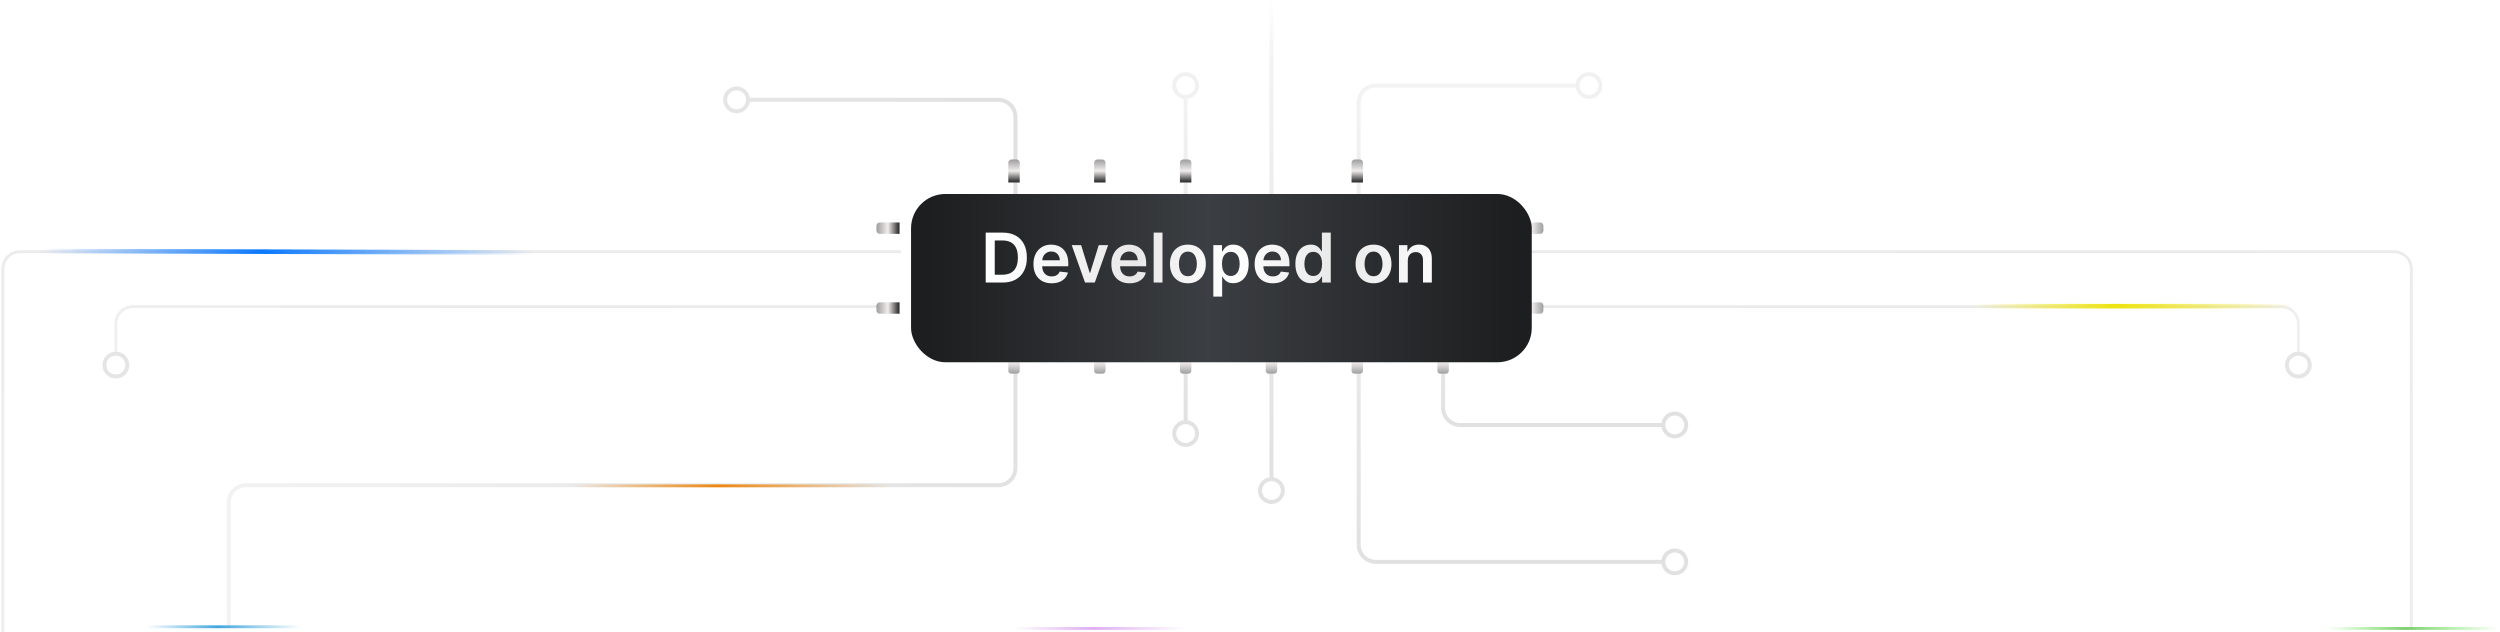 <svg width="874" height="221" viewBox="0 0 874 221" fill="none" xmlns="http://www.w3.org/2000/svg">
<path d="M589 196.433H481C477.686 196.433 475 193.747 475 190.433V35.914C475 32.6 477.686 29.914 481 29.914H555.5" stroke="url(#paint0_linear_2001_1010)" stroke-width="1.4"/>
<path d="M504.5 68.802V142.571C504.5 145.885 507.186 148.571 510.5 148.571H587.5" stroke="url(#paint1_linear_2001_1010)" stroke-width="1.4"/>
<path d="M414.5 29.914V148.571" stroke="url(#paint2_linear_2001_1010)" stroke-width="1.4"/>
<path d="M261.5 34.899H349C352.314 34.899 355 37.586 355 40.899V163.63C355 166.944 352.314 169.63 349 169.63H86C82.686 169.63 80 172.316 80 175.63V219.367" stroke="url(#paint3_linear_2001_1010)" stroke-width="1.4"/>
<path d="M444.5 0L444.5 168.514" stroke="url(#paint4_linear_2001_1010)" stroke-width="1.4"/>
<path d="M314.5 107.191H46.5C43.186 107.191 40.5 109.877 40.5 113.191V131.62" stroke="url(#paint5_linear_2001_1010)"/>
<path d="M529.5 107.191H797.5C800.814 107.191 803.5 109.877 803.5 113.191V131.62" stroke="url(#paint6_linear_2001_1010)"/>
<path d="M315 88H7C3.686 88 1 90.686 1 94V128.875V221" stroke="url(#paint7_linear_2001_1010)"/>
<path d="M529 88H837C840.314 88 843 90.686 843 94V128.568V220" stroke="url(#paint8_linear_2001_1010)"/>
<ellipse cx="257.5" cy="34.899" rx="4" ry="3.988" fill="white" stroke="#E5E5E5" stroke-width="1.4"/>
<ellipse cx="414.5" cy="29.914" rx="4" ry="3.988" fill="white" stroke="#F2F1F1" stroke-width="1.4"/>
<ellipse cx="555.5" cy="29.914" rx="4" ry="3.988" fill="white" stroke="#F2F1F1" stroke-width="1.4"/>
<ellipse cx="585.5" cy="148.571" rx="4" ry="3.988" fill="white" stroke="#E1E1E1" stroke-width="1.4"/>
<ellipse cx="585.5" cy="196.433" rx="4" ry="3.988" fill="white" stroke="#E1E1E1" stroke-width="1.4"/>
<ellipse cx="414.5" cy="151.563" rx="4" ry="3.988" fill="white" stroke="#E2E2E2" stroke-width="1.4"/>
<ellipse cx="444.5" cy="171.505" rx="4" ry="3.988" fill="white" stroke="#E2E2E2" stroke-width="1.4"/>
<ellipse cx="40.5" cy="127.632" rx="4" ry="3.988" fill="white" stroke="#E5E5E5" stroke-width="1.4"/>
<ellipse cx="4" cy="3.988" rx="4" ry="3.988" transform="matrix(-1 0 0 1 807.5 123.643)" fill="white" stroke="#E5E5E5" stroke-width="1.4"/>
<path d="M314.5 77.776L314.5 81.764L307.5 81.764C306.948 81.764 306.5 81.317 306.5 80.764L306.5 78.776C306.5 78.223 306.948 77.776 307.5 77.776L314.5 77.776Z" fill="url(#paint9_linear_2001_1010)"/>
<path d="M186.5 88.246L14 87.772" stroke="url(#paint10_linear_2001_1010)" stroke-width="1.6"/>
<path d="M531.5 77.776L531.5 81.764L538.5 81.764C539.052 81.764 539.5 81.317 539.5 80.764L539.5 78.776C539.5 78.223 539.052 77.776 538.5 77.776L531.5 77.776Z" fill="url(#paint11_linear_2001_1010)"/>
<path d="M356.5 63.816L352.5 63.816L352.5 56.839C352.5 56.287 352.948 55.839 353.5 55.839L355.5 55.839C356.052 55.839 356.5 56.287 356.5 56.839L356.5 63.816Z" fill="url(#paint12_linear_2001_1010)"/>
<path d="M386.5 63.816L382.5 63.816L382.5 56.839C382.5 56.287 382.948 55.839 383.5 55.839L385.5 55.839C386.052 55.839 386.5 56.287 386.5 56.839L386.5 63.816Z" fill="url(#paint13_linear_2001_1010)"/>
<path d="M416.5 63.816L412.5 63.816L412.5 56.839C412.5 56.287 412.948 55.839 413.5 55.839L415.5 55.839C416.052 55.839 416.5 56.287 416.5 56.839L416.5 63.816Z" fill="url(#paint14_linear_2001_1010)"/>
<path d="M476.5 63.816L472.5 63.816L472.5 56.839C472.5 56.287 472.948 55.839 473.5 55.839L475.5 55.839C476.052 55.839 476.5 56.287 476.5 56.839L476.5 63.816Z" fill="url(#paint15_linear_2001_1010)"/>
<path d="M356.5 122.646L352.5 122.646L352.5 129.623C352.5 130.176 352.948 130.623 353.5 130.623L355.5 130.623C356.052 130.623 356.5 130.176 356.5 129.623L356.5 122.646Z" fill="url(#paint16_linear_2001_1010)"/>
<path d="M386.5 122.646L382.5 122.646L382.5 129.623C382.5 130.176 382.948 130.623 383.5 130.623L385.5 130.623C386.052 130.623 386.5 130.176 386.5 129.623L386.5 122.646Z" fill="url(#paint17_linear_2001_1010)"/>
<path d="M416.5 122.646L412.5 122.646L412.5 129.623C412.5 130.176 412.948 130.623 413.5 130.623L415.5 130.623C416.052 130.623 416.5 130.176 416.5 129.623L416.5 122.646Z" fill="url(#paint18_linear_2001_1010)"/>
<path d="M446.5 122.646L442.5 122.646L442.5 129.623C442.5 130.176 442.948 130.623 443.5 130.623L445.5 130.623C446.052 130.623 446.5 130.176 446.5 129.623L446.5 122.646Z" fill="url(#paint19_linear_2001_1010)"/>
<path d="M476.5 122.646L472.5 122.646L472.5 129.623C472.5 130.176 472.948 130.623 473.5 130.623L475.5 130.623C476.052 130.623 476.5 130.176 476.5 129.623L476.5 122.646Z" fill="url(#paint20_linear_2001_1010)"/>
<path d="M506.5 122.646L502.5 122.646L502.5 129.623C502.5 130.176 502.948 130.623 503.5 130.623L505.5 130.623C506.052 130.623 506.5 130.176 506.5 129.623L506.5 122.646Z" fill="url(#paint21_linear_2001_1010)"/>
<path d="M314.5 105.695L314.5 109.684L307.5 109.684C306.948 109.684 306.5 109.236 306.5 108.684L306.5 106.695C306.5 106.143 306.948 105.695 307.5 105.695L314.5 105.695Z" fill="url(#paint22_linear_2001_1010)"/>
<path d="M531.5 105.695L531.5 109.684L538.5 109.684C539.052 109.684 539.5 109.236 539.5 108.684L539.5 106.695C539.5 106.143 539.052 105.695 538.5 105.695L531.5 105.695Z" fill="url(#paint23_linear_2001_1010)"/>
<g filter="url(#filter0_dii_2001_1010)">
<rect x="314.5" y="63.816" width="217" height="58.83" rx="12" fill="url(#paint24_linear_2001_1010)"/>
</g>
<path d="M801.509 107.038L689.499 107.038" stroke="url(#paint25_linear_2001_1010)" stroke-width="1.6"/>
<path d="M311.509 169.856L199.499 169.856" stroke="url(#paint26_linear_2001_1010)"/>
<path d="M105.002 219.119L51.5 219.119" stroke="url(#paint27_linear_2001_1010)"/>
<path d="M414.509 219.713L354.509 219.713" stroke="url(#paint28_linear_2001_1010)"/>
<path d="M873.509 219.713L813.509 219.713" stroke="url(#paint29_linear_2001_1010)"/>
<path d="M350.519 98.781H344.604V81.327H350.638C352.371 81.327 353.86 81.676 355.104 82.375C356.354 83.068 357.315 84.066 357.985 85.367C358.656 86.668 358.991 88.225 358.991 90.037C358.991 91.855 358.653 93.418 357.977 94.725C357.306 96.031 356.337 97.034 355.07 97.733C353.809 98.432 352.292 98.781 350.519 98.781ZM347.766 96.046H350.366C351.582 96.046 352.596 95.824 353.408 95.381C354.221 94.932 354.832 94.264 355.241 93.378C355.65 92.486 355.854 91.372 355.854 90.037C355.854 88.702 355.65 87.594 355.241 86.713C354.832 85.827 354.227 85.165 353.425 84.728C352.63 84.284 351.641 84.063 350.46 84.063H347.766V96.046ZM367.654 99.037C366.342 99.037 365.208 98.764 364.254 98.219C363.305 97.668 362.575 96.889 362.063 95.884C361.552 94.872 361.296 93.682 361.296 92.313C361.296 90.966 361.552 89.784 362.063 88.767C362.58 87.745 363.302 86.949 364.228 86.381C365.154 85.807 366.242 85.52 367.492 85.52C368.299 85.52 369.06 85.651 369.776 85.912C370.498 86.168 371.134 86.566 371.685 87.105C372.242 87.645 372.68 88.333 372.998 89.168C373.316 89.997 373.475 90.986 373.475 92.134V93.08H362.745V91H370.518C370.512 90.409 370.384 89.884 370.134 89.424C369.884 88.958 369.535 88.591 369.086 88.324C368.643 88.057 368.126 87.924 367.535 87.924C366.904 87.924 366.35 88.077 365.873 88.384C365.396 88.685 365.023 89.083 364.756 89.577C364.495 90.066 364.362 90.603 364.356 91.188V93.003C364.356 93.764 364.495 94.418 364.773 94.963C365.052 95.503 365.441 95.918 365.941 96.208C366.441 96.492 367.026 96.634 367.697 96.634C368.146 96.634 368.552 96.571 368.915 96.446C369.279 96.316 369.594 96.125 369.862 95.875C370.129 95.625 370.33 95.316 370.467 94.946L373.347 95.27C373.165 96.031 372.819 96.696 372.308 97.264C371.802 97.827 371.154 98.264 370.364 98.577C369.575 98.884 368.671 99.037 367.654 99.037ZM387.403 85.691L382.741 98.781H379.332L374.67 85.691H377.96L380.969 95.415H381.105L384.122 85.691H387.403ZM394.888 99.037C393.576 99.037 392.442 98.764 391.488 98.219C390.539 97.668 389.809 96.889 389.298 95.884C388.786 94.872 388.531 93.682 388.531 92.313C388.531 90.966 388.786 89.784 389.298 88.767C389.815 87.745 390.536 86.949 391.462 86.381C392.388 85.807 393.477 85.52 394.727 85.52C395.533 85.52 396.295 85.651 397.011 85.912C397.732 86.168 398.369 86.566 398.92 87.105C399.477 87.645 399.914 88.333 400.232 89.168C400.55 89.997 400.71 90.986 400.71 92.134V93.08H389.979V91H397.752C397.746 90.409 397.619 89.884 397.369 89.424C397.119 88.958 396.769 88.591 396.32 88.324C395.877 88.057 395.36 87.924 394.769 87.924C394.138 87.924 393.585 88.077 393.107 88.384C392.63 88.685 392.258 89.083 391.991 89.577C391.729 90.066 391.596 90.603 391.59 91.188V93.003C391.59 93.764 391.729 94.418 392.008 94.963C392.286 95.503 392.675 95.918 393.175 96.208C393.675 96.492 394.261 96.634 394.931 96.634C395.38 96.634 395.786 96.571 396.15 96.446C396.513 96.316 396.829 96.125 397.096 95.875C397.363 95.625 397.565 95.316 397.701 94.946L400.582 95.27C400.4 96.031 400.053 96.696 399.542 97.264C399.036 97.827 398.388 98.264 397.599 98.577C396.809 98.884 395.906 99.037 394.888 99.037ZM406.405 81.327V98.781H403.32V81.327H406.405ZM415.288 99.037C414.009 99.037 412.901 98.756 411.964 98.193C411.026 97.631 410.299 96.844 409.782 95.833C409.271 94.821 409.015 93.639 409.015 92.287C409.015 90.935 409.271 89.75 409.782 88.733C410.299 87.716 411.026 86.926 411.964 86.364C412.901 85.801 414.009 85.52 415.288 85.52C416.566 85.52 417.674 85.801 418.612 86.364C419.549 86.926 420.273 87.716 420.785 88.733C421.302 89.75 421.56 90.935 421.56 92.287C421.56 93.639 421.302 94.821 420.785 95.833C420.273 96.844 419.549 97.631 418.612 98.193C417.674 98.756 416.566 99.037 415.288 99.037ZM415.305 96.566C415.998 96.566 416.577 96.375 417.043 95.995C417.509 95.608 417.856 95.091 418.083 94.443C418.316 93.796 418.433 93.074 418.433 92.279C418.433 91.478 418.316 90.753 418.083 90.105C417.856 89.452 417.509 88.932 417.043 88.546C416.577 88.159 415.998 87.966 415.305 87.966C414.594 87.966 414.004 88.159 413.532 88.546C413.066 88.932 412.717 89.452 412.484 90.105C412.256 90.753 412.143 91.478 412.143 92.279C412.143 93.074 412.256 93.796 412.484 94.443C412.717 95.091 413.066 95.608 413.532 95.995C414.004 96.375 414.594 96.566 415.305 96.566ZM424.179 103.691V85.691H427.213V87.855H427.392C427.551 87.537 427.776 87.199 428.065 86.841C428.355 86.478 428.747 86.168 429.241 85.912C429.736 85.651 430.366 85.52 431.134 85.52C432.145 85.52 433.057 85.779 433.869 86.296C434.688 86.807 435.335 87.566 435.812 88.571C436.295 89.571 436.537 90.799 436.537 92.253C436.537 93.691 436.301 94.912 435.83 95.918C435.358 96.924 434.716 97.691 433.903 98.219C433.091 98.747 432.17 99.011 431.142 99.011C430.392 99.011 429.77 98.886 429.276 98.636C428.781 98.386 428.384 98.085 428.082 97.733C427.787 97.375 427.557 97.037 427.392 96.719H427.264V103.691H424.179ZM427.205 92.236C427.205 93.083 427.324 93.824 427.562 94.46C427.807 95.097 428.156 95.594 428.611 95.952C429.071 96.304 429.628 96.48 430.281 96.48C430.963 96.48 431.534 96.299 431.994 95.935C432.455 95.566 432.801 95.063 433.034 94.426C433.273 93.784 433.392 93.054 433.392 92.236C433.392 91.424 433.276 90.702 433.043 90.071C432.81 89.441 432.463 88.946 432.003 88.588C431.543 88.23 430.969 88.051 430.281 88.051C429.622 88.051 429.062 88.225 428.602 88.571C428.142 88.918 427.793 89.404 427.554 90.029C427.321 90.654 427.205 91.389 427.205 92.236ZM444.974 99.037C443.662 99.037 442.528 98.764 441.574 98.219C440.625 97.668 439.895 96.889 439.384 95.884C438.872 94.872 438.616 93.682 438.616 92.313C438.616 90.966 438.872 89.784 439.384 88.767C439.901 87.745 440.622 86.949 441.548 86.381C442.474 85.807 443.562 85.52 444.812 85.52C445.619 85.52 446.381 85.651 447.097 85.912C447.818 86.168 448.455 86.566 449.006 87.105C449.563 87.645 450 88.333 450.318 89.168C450.636 89.997 450.795 90.986 450.795 92.134V93.08H440.065V91H447.838C447.832 90.409 447.705 89.884 447.455 89.424C447.205 88.958 446.855 88.591 446.406 88.324C445.963 88.057 445.446 87.924 444.855 87.924C444.224 87.924 443.67 88.077 443.193 88.384C442.716 88.685 442.344 89.083 442.077 89.577C441.815 90.066 441.682 90.603 441.676 91.188V93.003C441.676 93.764 441.815 94.418 442.094 94.963C442.372 95.503 442.761 95.918 443.261 96.208C443.761 96.492 444.347 96.634 445.017 96.634C445.466 96.634 445.872 96.571 446.236 96.446C446.599 96.316 446.915 96.125 447.182 95.875C447.449 95.625 447.651 95.316 447.787 94.946L450.668 95.27C450.486 96.031 450.139 96.696 449.628 97.264C449.122 97.827 448.474 98.264 447.685 98.577C446.895 98.884 445.991 99.037 444.974 99.037ZM458.263 99.011C457.235 99.011 456.315 98.747 455.502 98.219C454.69 97.691 454.048 96.924 453.576 95.918C453.104 94.912 452.869 93.691 452.869 92.253C452.869 90.799 453.107 89.571 453.585 88.571C454.067 87.566 454.718 86.807 455.536 86.296C456.354 85.779 457.266 85.52 458.272 85.52C459.039 85.52 459.67 85.651 460.164 85.912C460.658 86.168 461.05 86.478 461.34 86.841C461.63 87.199 461.854 87.537 462.013 87.855H462.141V81.327H465.235V98.781H462.201V96.719H462.013C461.854 97.037 461.624 97.375 461.323 97.733C461.022 98.085 460.624 98.386 460.13 98.636C459.636 98.886 459.013 99.011 458.263 99.011ZM459.124 96.48C459.778 96.48 460.335 96.304 460.795 95.952C461.255 95.594 461.604 95.097 461.843 94.46C462.082 93.824 462.201 93.083 462.201 92.236C462.201 91.389 462.082 90.654 461.843 90.029C461.61 89.404 461.263 88.918 460.803 88.571C460.349 88.225 459.789 88.051 459.124 88.051C458.437 88.051 457.863 88.23 457.403 88.588C456.942 88.946 456.596 89.441 456.363 90.071C456.13 90.702 456.013 91.424 456.013 92.236C456.013 93.054 456.13 93.784 456.363 94.426C456.602 95.063 456.951 95.566 457.411 95.935C457.877 96.299 458.448 96.48 459.124 96.48ZM480.186 99.037C478.908 99.037 477.8 98.756 476.862 98.193C475.925 97.631 475.197 96.844 474.68 95.833C474.169 94.821 473.913 93.639 473.913 92.287C473.913 90.935 474.169 89.75 474.68 88.733C475.197 87.716 475.925 86.926 476.862 86.364C477.8 85.801 478.908 85.52 480.186 85.52C481.464 85.52 482.572 85.801 483.51 86.364C484.447 86.926 485.172 87.716 485.683 88.733C486.2 89.75 486.459 90.935 486.459 92.287C486.459 93.639 486.2 94.821 485.683 95.833C485.172 96.844 484.447 97.631 483.51 98.193C482.572 98.756 481.464 99.037 480.186 99.037ZM480.203 96.566C480.896 96.566 481.476 96.375 481.942 95.995C482.408 95.608 482.754 95.091 482.982 94.443C483.214 93.796 483.331 93.074 483.331 92.279C483.331 91.478 483.214 90.753 482.982 90.105C482.754 89.452 482.408 88.932 481.942 88.546C481.476 88.159 480.896 87.966 480.203 87.966C479.493 87.966 478.902 88.159 478.43 88.546C477.964 88.932 477.615 89.452 477.382 90.105C477.155 90.753 477.041 91.478 477.041 92.279C477.041 93.074 477.155 93.796 477.382 94.443C477.615 95.091 477.964 95.608 478.43 95.995C478.902 96.375 479.493 96.566 480.203 96.566ZM492.163 91.111V98.781H489.077V85.691H492.026V87.915H492.18C492.481 87.182 492.961 86.6 493.62 86.168C494.285 85.736 495.106 85.52 496.083 85.52C496.987 85.52 497.773 85.713 498.444 86.1C499.12 86.486 499.643 87.046 500.012 87.779C500.387 88.511 500.572 89.401 500.566 90.446V98.781H497.481V90.924C497.481 90.049 497.254 89.364 496.799 88.87C496.35 88.375 495.728 88.128 494.933 88.128C494.393 88.128 493.913 88.247 493.492 88.486C493.077 88.719 492.751 89.057 492.512 89.5C492.279 89.943 492.163 90.48 492.163 91.111Z" fill="url(#paint30_linear_2001_1010)"/>
<defs>
<filter id="filter0_dii_2001_1010" x="300.5" y="53.816" width="245" height="86.83" filterUnits="userSpaceOnUse" color-interpolation-filters="sRGB">
<feFlood flood-opacity="0" result="BackgroundImageFix"/>
<feColorMatrix in="SourceAlpha" type="matrix" values="0 0 0 0 0 0 0 0 0 0 0 0 0 0 0 0 0 0 127 0" result="hardAlpha"/>
<feOffset dy="4"/>
<feGaussianBlur stdDeviation="7"/>
<feComposite in2="hardAlpha" operator="out"/>
<feColorMatrix type="matrix" values="0 0 0 0 0 0 0 0 0 0 0 0 0 0 0 0 0 0 0.12 0"/>
<feBlend mode="normal" in2="BackgroundImageFix" result="effect1_dropShadow_2001_1010"/>
<feBlend mode="normal" in="SourceGraphic" in2="effect1_dropShadow_2001_1010" result="shape"/>
<feColorMatrix in="SourceAlpha" type="matrix" values="0 0 0 0 0 0 0 0 0 0 0 0 0 0 0 0 0 0 127 0" result="hardAlpha"/>
<feOffset dx="2" dy="4"/>
<feGaussianBlur stdDeviation="2"/>
<feComposite in2="hardAlpha" operator="arithmetic" k2="-1" k3="1"/>
<feColorMatrix type="matrix" values="0 0 0 0 1 0 0 0 0 1 0 0 0 0 1 0 0 0 0.16 0"/>
<feBlend mode="normal" in2="shape" result="effect2_innerShadow_2001_1010"/>
<feColorMatrix in="SourceAlpha" type="matrix" values="0 0 0 0 0 0 0 0 0 0 0 0 0 0 0 0 0 0 127 0" result="hardAlpha"/>
<feOffset dx="2" dy="-4"/>
<feGaussianBlur stdDeviation="2"/>
<feComposite in2="hardAlpha" operator="arithmetic" k2="-1" k3="1"/>
<feColorMatrix type="matrix" values="0 0 0 0 1 0 0 0 0 1 0 0 0 0 1 0 0 0 0.16 0"/>
<feBlend mode="normal" in2="effect2_innerShadow_2001_1010" result="effect3_innerShadow_2001_1010"/>
</filter>
<linearGradient id="paint0_linear_2001_1010" x1="532" y1="29.914" x2="532" y2="196.433" gradientUnits="userSpaceOnUse">
<stop stop-color="#F4F3F3"/>
<stop offset="0.51" stop-color="#EAEAEA"/>
<stop offset="1" stop-color="#E1E1E1"/>
</linearGradient>
<linearGradient id="paint1_linear_2001_1010" x1="546" y1="68.802" x2="546" y2="148.571" gradientUnits="userSpaceOnUse">
<stop stop-color="#F4F3F3"/>
<stop offset="0.51" stop-color="#EAEAEA"/>
<stop offset="1" stop-color="#E1E1E1"/>
</linearGradient>
<linearGradient id="paint2_linear_2001_1010" x1="415" y1="29.914" x2="415" y2="148.571" gradientUnits="userSpaceOnUse">
<stop stop-color="#F4F3F3"/>
<stop offset="0.51" stop-color="#EAEAEA"/>
<stop offset="1" stop-color="#E1E1E1"/>
</linearGradient>
<linearGradient id="paint3_linear_2001_1010" x1="355" y1="59.453" x2="52.147" y2="146.123" gradientUnits="userSpaceOnUse">
<stop offset="0.026" stop-color="#E1E1E1"/>
<stop offset="0.51" stop-color="#EAEAEA"/>
<stop offset="1" stop-color="#F4F3F3"/>
</linearGradient>
<linearGradient id="paint4_linear_2001_1010" x1="445" y1="-2.17928e-08" x2="445" y2="168.514" gradientUnits="userSpaceOnUse">
<stop stop-color="white"/>
<stop offset="0.116" stop-color="#F4F3F3"/>
<stop offset="0.51" stop-color="#EAEAEA"/>
<stop offset="1" stop-color="#E1E1E1"/>
</linearGradient>
<linearGradient id="paint5_linear_2001_1010" x1="29.5" y1="126.635" x2="301.993" y2="108.583" gradientUnits="userSpaceOnUse">
<stop stop-color="#EFEFEF"/>
<stop offset="0.51" stop-color="#EAEAEA"/>
<stop offset="1" stop-color="#EBEBEB"/>
</linearGradient>
<linearGradient id="paint6_linear_2001_1010" x1="814.5" y1="126.635" x2="542.007" y2="108.583" gradientUnits="userSpaceOnUse">
<stop stop-color="#EFEFEF"/>
<stop offset="0.51" stop-color="#EAEAEA"/>
<stop offset="1" stop-color="#EBEBEB"/>
</linearGradient>
<linearGradient id="paint7_linear_2001_1010" x1="-27" y1="131.196" x2="118.241" y2="-38.091" gradientUnits="userSpaceOnUse">
<stop stop-color="#EEECEC"/>
<stop offset="0.51" stop-color="#EAEAEA"/>
<stop offset="1" stop-color="#EBEBEB"/>
</linearGradient>
<linearGradient id="paint8_linear_2001_1010" x1="871" y1="130.871" x2="727.021" y2="-38.217" gradientUnits="userSpaceOnUse">
<stop stop-color="#EEECEC"/>
<stop offset="0.51" stop-color="#EAEAEA"/>
<stop offset="1" stop-color="#EBEBEB"/>
</linearGradient>
<linearGradient id="paint9_linear_2001_1010" x1="314" y1="79.77" x2="306.5" y2="79.77" gradientUnits="userSpaceOnUse">
<stop stop-color="#383838"/>
<stop offset="0.475" stop-color="#F1EDED"/>
<stop offset="1" stop-color="#9F9F9F"/>
<stop offset="1" stop-color="#414345"/>
</linearGradient>
<linearGradient id="paint10_linear_2001_1010" x1="186.504" y1="86.832" x2="14.004" y2="86.355" gradientUnits="userSpaceOnUse">
<stop stop-color="#0C79FE" stop-opacity="0"/>
<stop offset="0.552" stop-color="#0C79FE"/>
<stop offset="1" stop-color="#0C79FE" stop-opacity="0"/>
</linearGradient>
<linearGradient id="paint11_linear_2001_1010" x1="532" y1="79.77" x2="539.5" y2="79.77" gradientUnits="userSpaceOnUse">
<stop stop-color="#383838"/>
<stop offset="0.475" stop-color="#F1EDED"/>
<stop offset="1" stop-color="#9F9F9F"/>
<stop offset="1" stop-color="#414345"/>
</linearGradient>
<linearGradient id="paint12_linear_2001_1010" x1="354.5" y1="63.317" x2="354.5" y2="55.839" gradientUnits="userSpaceOnUse">
<stop stop-color="#383838"/>
<stop offset="0.475" stop-color="#F1EDED"/>
<stop offset="1" stop-color="#9F9F9F"/>
<stop offset="1" stop-color="#414345"/>
</linearGradient>
<linearGradient id="paint13_linear_2001_1010" x1="384.5" y1="63.317" x2="384.5" y2="55.839" gradientUnits="userSpaceOnUse">
<stop stop-color="#383838"/>
<stop offset="0.475" stop-color="#F1EDED"/>
<stop offset="1" stop-color="#9F9F9F"/>
<stop offset="1" stop-color="#414345"/>
</linearGradient>
<linearGradient id="paint14_linear_2001_1010" x1="414.5" y1="63.317" x2="414.5" y2="55.839" gradientUnits="userSpaceOnUse">
<stop stop-color="#383838"/>
<stop offset="0.475" stop-color="#F1EDED"/>
<stop offset="1" stop-color="#9F9F9F"/>
<stop offset="1" stop-color="#414345"/>
</linearGradient>
<linearGradient id="paint15_linear_2001_1010" x1="474.5" y1="63.317" x2="474.5" y2="55.839" gradientUnits="userSpaceOnUse">
<stop stop-color="#383838"/>
<stop offset="0.475" stop-color="#F1EDED"/>
<stop offset="1" stop-color="#9F9F9F"/>
<stop offset="1" stop-color="#414345"/>
</linearGradient>
<linearGradient id="paint16_linear_2001_1010" x1="354.5" y1="123.145" x2="354.5" y2="130.623" gradientUnits="userSpaceOnUse">
<stop stop-color="#383838"/>
<stop offset="0.475" stop-color="#F1EDED"/>
<stop offset="1" stop-color="#9F9F9F"/>
<stop offset="1" stop-color="#414345"/>
</linearGradient>
<linearGradient id="paint17_linear_2001_1010" x1="384.5" y1="123.145" x2="384.5" y2="130.623" gradientUnits="userSpaceOnUse">
<stop stop-color="#383838"/>
<stop offset="0.475" stop-color="#F1EDED"/>
<stop offset="1" stop-color="#9F9F9F"/>
<stop offset="1" stop-color="#414345"/>
</linearGradient>
<linearGradient id="paint18_linear_2001_1010" x1="414.5" y1="123.145" x2="414.5" y2="130.623" gradientUnits="userSpaceOnUse">
<stop stop-color="#383838"/>
<stop offset="0.475" stop-color="#F1EDED"/>
<stop offset="1" stop-color="#9F9F9F"/>
<stop offset="1" stop-color="#414345"/>
</linearGradient>
<linearGradient id="paint19_linear_2001_1010" x1="444.5" y1="123.145" x2="444.5" y2="130.623" gradientUnits="userSpaceOnUse">
<stop stop-color="#383838"/>
<stop offset="0.475" stop-color="#F1EDED"/>
<stop offset="1" stop-color="#9F9F9F"/>
<stop offset="1" stop-color="#414345"/>
</linearGradient>
<linearGradient id="paint20_linear_2001_1010" x1="474.5" y1="123.145" x2="474.5" y2="130.623" gradientUnits="userSpaceOnUse">
<stop stop-color="#383838"/>
<stop offset="0.475" stop-color="#F1EDED"/>
<stop offset="1" stop-color="#9F9F9F"/>
<stop offset="1" stop-color="#414345"/>
</linearGradient>
<linearGradient id="paint21_linear_2001_1010" x1="504.5" y1="123.145" x2="504.5" y2="130.623" gradientUnits="userSpaceOnUse">
<stop stop-color="#383838"/>
<stop offset="0.475" stop-color="#F1EDED"/>
<stop offset="1" stop-color="#9F9F9F"/>
<stop offset="1" stop-color="#414345"/>
</linearGradient>
<linearGradient id="paint22_linear_2001_1010" x1="314" y1="107.689" x2="306.5" y2="107.689" gradientUnits="userSpaceOnUse">
<stop stop-color="#383838"/>
<stop offset="0.475" stop-color="#F1EDED"/>
<stop offset="1" stop-color="#9F9F9F"/>
<stop offset="1" stop-color="#414345"/>
</linearGradient>
<linearGradient id="paint23_linear_2001_1010" x1="532" y1="107.689" x2="539.5" y2="107.689" gradientUnits="userSpaceOnUse">
<stop stop-color="#383838"/>
<stop offset="0.475" stop-color="#F1EDED"/>
<stop offset="1" stop-color="#9F9F9F"/>
<stop offset="1" stop-color="#414345"/>
</linearGradient>
<linearGradient id="paint24_linear_2001_1010" x1="321" y1="92.733" x2="526" y2="92.733" gradientUnits="userSpaceOnUse">
<stop stop-color="#1C1E1F"/>
<stop offset="0.475" stop-color="#3B3E42"/>
<stop offset="1" stop-color="#1C1E1F"/>
</linearGradient>
<linearGradient id="paint25_linear_2001_1010" x1="801.509" y1="106.12" x2="689.499" y2="106.12" gradientUnits="userSpaceOnUse">
<stop stop-color="#EDE40E" stop-opacity="0"/>
<stop offset="0.552" stop-color="#EDE40E"/>
<stop offset="1" stop-color="#EDE40E" stop-opacity="0"/>
</linearGradient>
<linearGradient id="paint26_linear_2001_1010" x1="311.509" y1="168.938" x2="199.499" y2="168.938" gradientUnits="userSpaceOnUse">
<stop stop-color="#ED860E" stop-opacity="0"/>
<stop offset="0.54" stop-color="#ED860E"/>
<stop offset="1" stop-color="#ED860E" stop-opacity="0"/>
</linearGradient>
<linearGradient id="paint27_linear_2001_1010" x1="105.002" y1="218.68" x2="51.5" y2="218.68" gradientUnits="userSpaceOnUse">
<stop stop-color="#40A6E0" stop-opacity="0"/>
<stop offset="0.54" stop-color="#40A6E0"/>
<stop offset="1" stop-color="#40A6E0" stop-opacity="0"/>
</linearGradient>
<linearGradient id="paint28_linear_2001_1010" x1="414.509" y1="219.221" x2="354.509" y2="219.221" gradientUnits="userSpaceOnUse">
<stop stop-color="#B640E0" stop-opacity="0"/>
<stop offset="0.54" stop-color="#B640E0" stop-opacity="0.43"/>
<stop offset="1" stop-color="#B640E0" stop-opacity="0"/>
</linearGradient>
<linearGradient id="paint29_linear_2001_1010" x1="873.509" y1="219.221" x2="813.509" y2="219.221" gradientUnits="userSpaceOnUse">
<stop stop-color="#70EC5C" stop-opacity="0"/>
<stop offset="0.54" stop-color="#7CCE6E"/>
<stop offset="1" stop-color="#70EC5C" stop-opacity="0"/>
</linearGradient>
<linearGradient id="paint30_linear_2001_1010" x1="346.528" y1="97.818" x2="508.528" y2="97.266" gradientUnits="userSpaceOnUse">
<stop stop-color="white"/>
<stop offset="0.313" stop-color="#E8E8E8"/>
<stop offset="0.52" stop-color="white"/>
<stop offset="0.745" stop-color="#E8E8E8"/>
<stop offset="1" stop-color="white"/>
</linearGradient>
</defs>
</svg>
